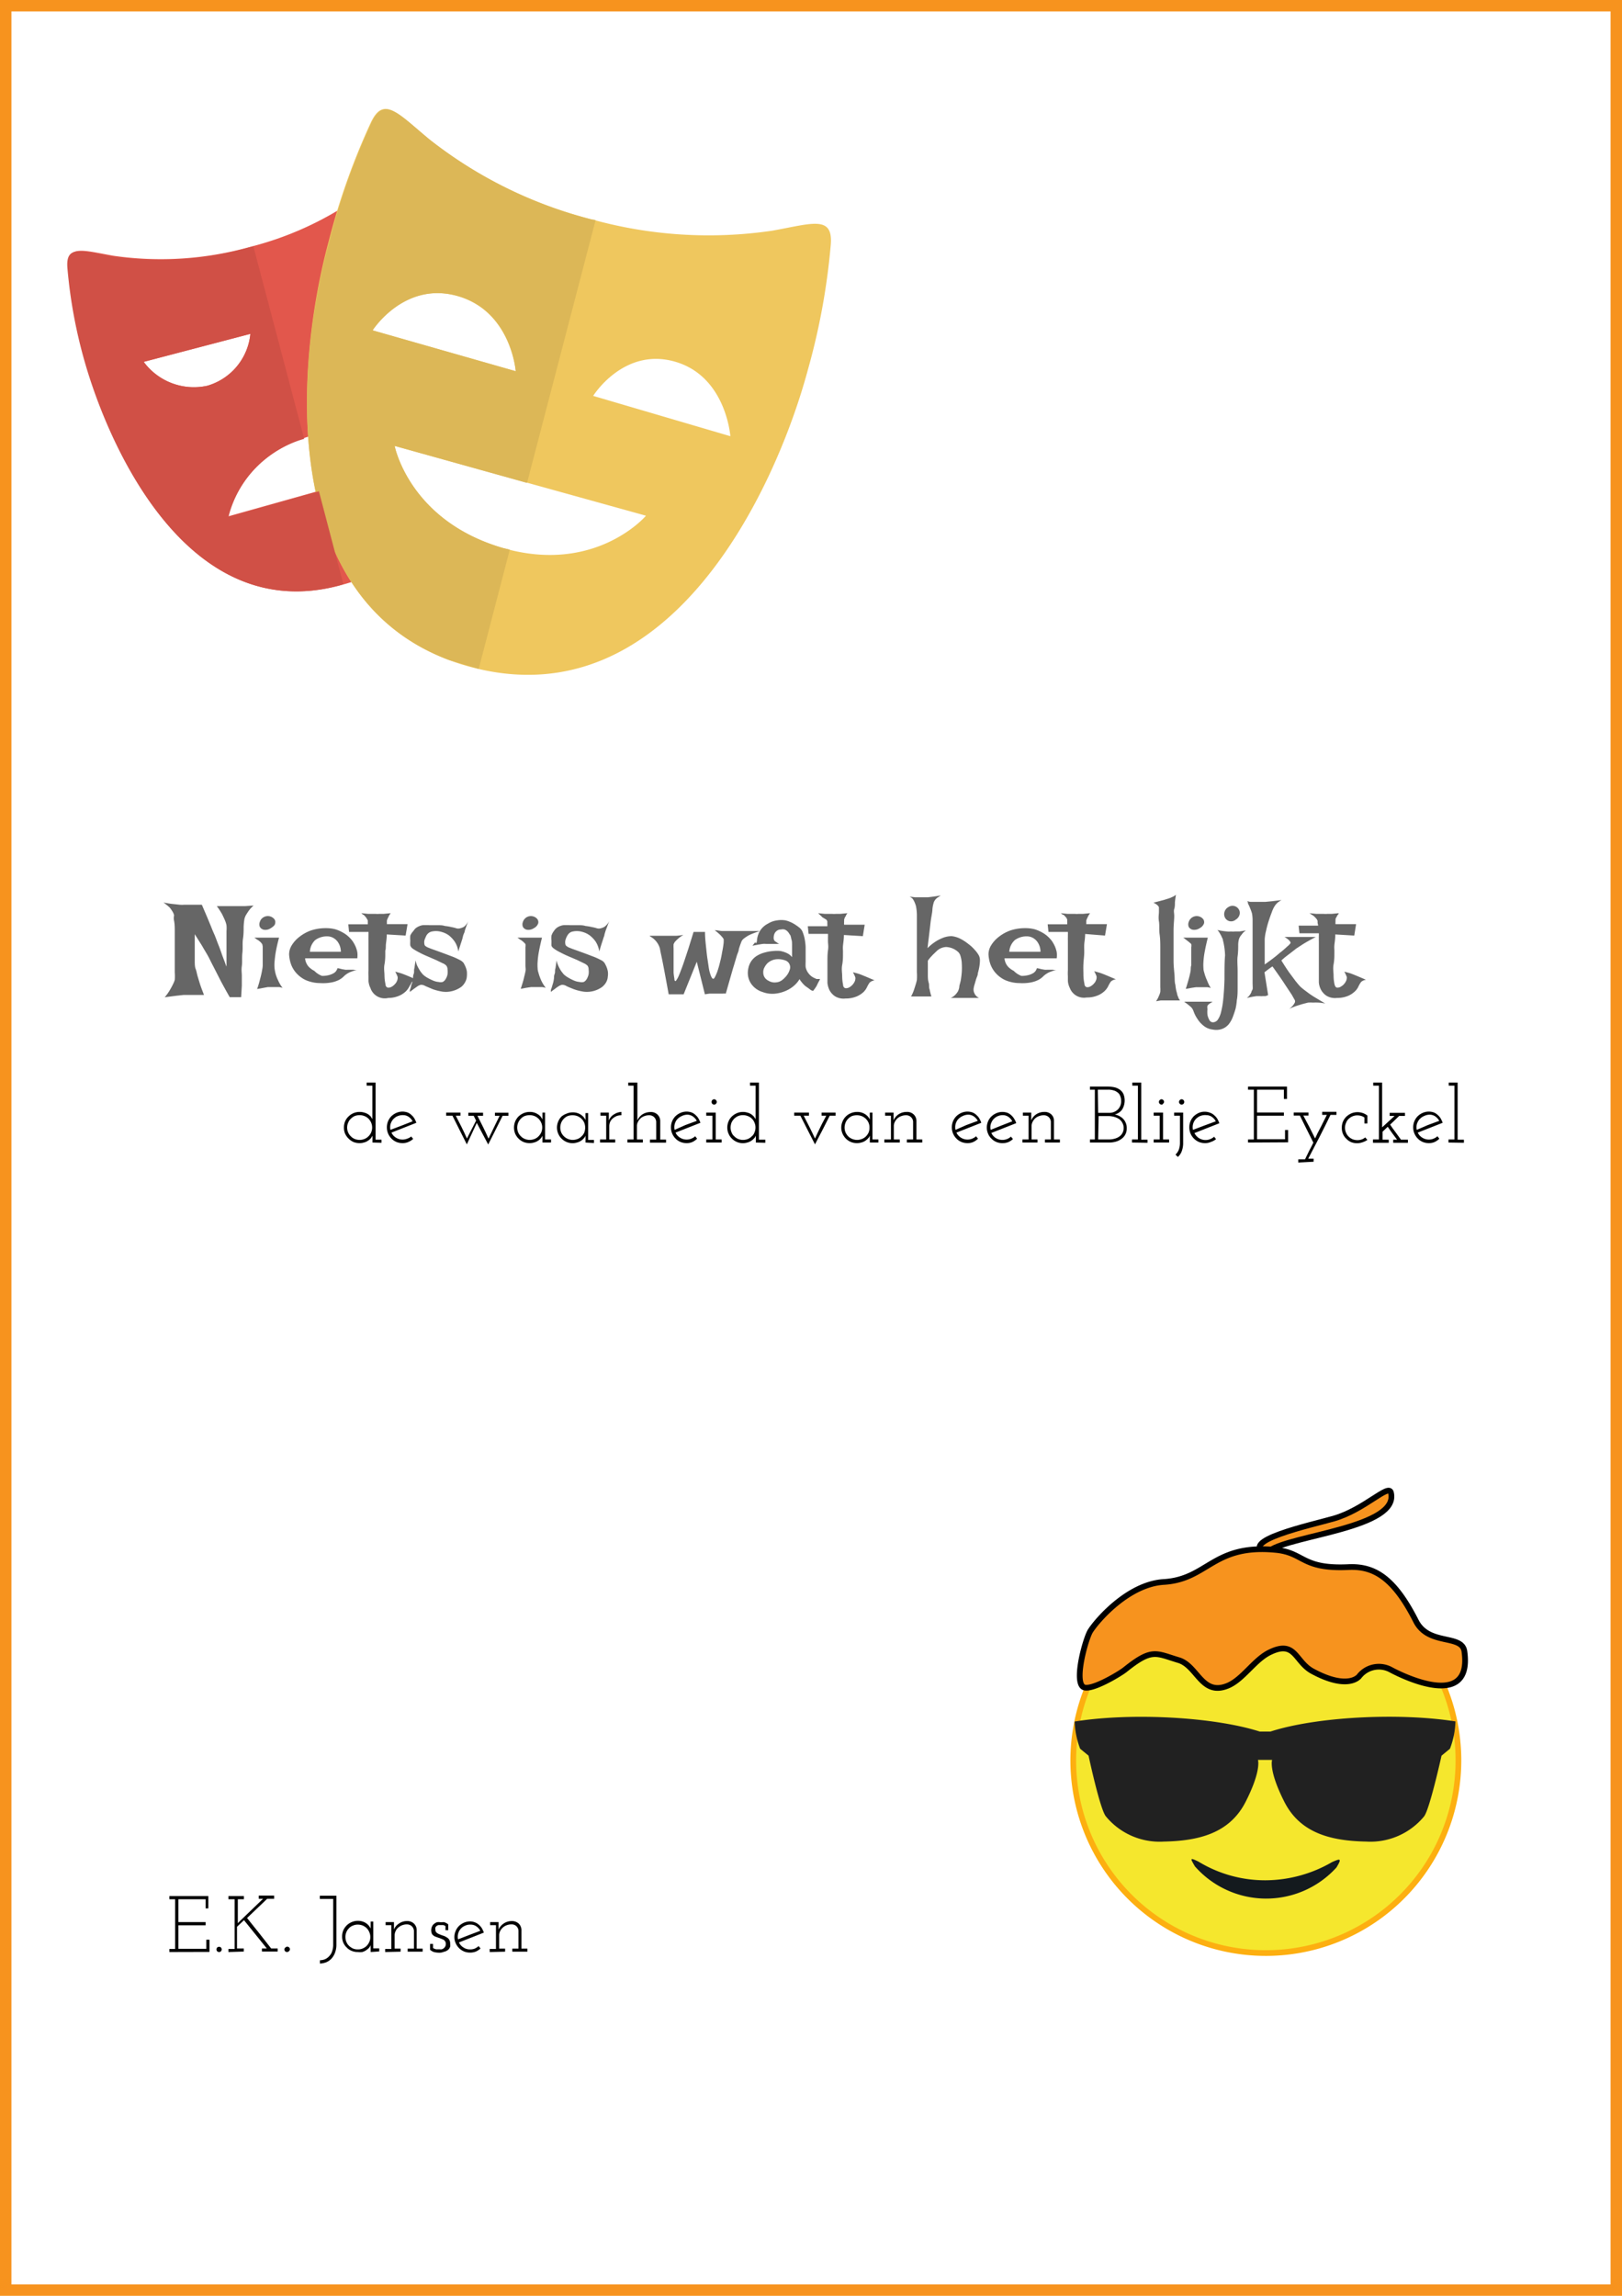 <svg id="Laag_1" data-name="Laag 1" xmlns="http://www.w3.org/2000/svg" viewBox="0 0 142 201"><defs><style>.cls-1{fill:#e2574c;}.cls-2{fill:#efc75e;}.cls-3{fill:#dcb757;}.cls-4{fill:#d05046;}.cls-13,.cls-5{fill:#f7931e;}.cls-14,.cls-5{stroke:#000;}.cls-14,.cls-18,.cls-5,.cls-6{stroke-miterlimit:10;}.cls-14,.cls-5,.cls-6{stroke-width:0.5px;}.cls-10,.cls-11,.cls-12,.cls-13,.cls-5,.cls-6,.cls-7,.cls-8,.cls-9{fill-rule:evenodd;}.cls-6{fill:#f5e72d;stroke:#fdaf10;}.cls-7{fill:#bdbcbc;}.cls-8{fill:#a4a3a2;}.cls-9{fill:#9f7d48;}.cls-10{fill:#ce7b19;}.cls-11{fill:#bcb213;}.cls-12{fill:#e5d917;}.cls-14,.cls-18{fill:none;}.cls-15{fill:#141a1e;}.cls-16{fill:#212121;}.cls-17{fill:#666;}.cls-18{stroke:#f7931e;}</style></defs><path class="cls-1" d="M32.26,45.64V41.26L20,44.7s.89-5.22,7.26-7.05a11,11,0,0,1,5-.26v-18h6.1a44.44,44.44,0,0,0-1.82-4.75c-.89-1.83-1.83-.63-3.87,1.14a28.59,28.59,0,0,1-10.75,5.33,29,29,0,0,1-12,.78c-2.66-.47-4.07-1-3.91,1a43,43,0,0,0,1.51,8.25C9.66,39,16.6,54.3,29.75,50.75a13.17,13.17,0,0,0,7.57-5.11ZM12.58,31.18l9.34-2.45a5.26,5.26,0,0,1-3.76,4.54A5.46,5.46,0,0,1,12.58,31.18Z" transform="translate(0 0.5)"/><path class="cls-2" d="M67.59,19.7a38.18,38.18,0,0,1-15.81-1,38.22,38.22,0,0,1-14.2-7c-2.77-2.29-4-3.86-5.12-1.46a60.09,60.09,0,0,0-3.7,10.44C25.94,31.13,23.85,53.26,41.23,57.9s26.67-15.55,29.49-26a59.08,59.08,0,0,0,2-10.85C73,18.29,71.14,19.07,67.59,19.7Zm-35,8.72s2.77-4.34,7.46-3S45.15,32,45.15,32ZM44,47.47c-8.19-2.4-9.45-8.93-9.45-8.93l22,6.11C56.53,44.7,52.09,49.82,44,47.47Zm7.93-13.31s2.66-4.28,7.15-3,4.86,6.53,4.86,6.53Z" transform="translate(0 0.5)"/><path class="cls-3" d="M44.63,47.62,44,47.47c-8.19-2.4-9.45-8.93-9.45-8.93l11.59,3.24,6-23a.7.7,0,0,0-.31-.05,38.22,38.22,0,0,1-14.2-7c-2.77-2.29-4-3.86-5.12-1.46a60.09,60.09,0,0,0-3.7,10.44C26.05,30.71,24,51.49,39.3,57.28l2.61.78,2.72-10.44Zm-12-19.2s2.77-4.34,7.46-3S45.15,32,45.15,32Z" transform="translate(0 0.5)"/><path class="cls-4" d="M27.92,42.51,20,44.75a9.53,9.53,0,0,1,6.63-6.83L22.18,21.06a3.45,3.45,0,0,1-.36.1,28.84,28.84,0,0,1-12,.79c-2.67-.47-4.08-1.05-3.92,1a43.16,43.16,0,0,0,1.52,8.24C9.66,39,16.6,54.3,29.75,50.75l.31-.1ZM12.58,31.18l9.34-2.45a5.26,5.26,0,0,1-3.76,4.54A5.46,5.46,0,0,1,12.58,31.18Z" transform="translate(0 0.5)"/><g id="Laag_2" data-name="Laag 2"><g id="Laag_1-2" data-name="Laag 1-2"><path class="cls-5" d="M111.16,135.25c1.9-1.35,11.39-2,10.61-5.08-.2-.8-2.32,1.51-5,2.28-1.9.55-8.65,2-5.81,3.09,0,0,0-.09.08-.13Z" transform="translate(0 0.5)"/><path class="cls-6" d="M127.68,153.62a16.86,16.86,0,1,1-16.86-16.85,16.85,16.85,0,0,1,16.86,16.85Z" transform="translate(0 0.5)"/><path class="cls-7" d="M103.68,144h-.19" transform="translate(0 0.5)"/><path class="cls-8" d="M103.87,144h-.19" transform="translate(0 0.5)"/><path class="cls-9" d="M104.05,144h-.18" transform="translate(0 0.5)"/><path class="cls-10" d="M104.24,144h-.19" transform="translate(0 0.5)"/><path class="cls-11" d="M104.43,144h-.19" transform="translate(0 0.5)"/><path class="cls-12" d="M104.61,144h-.18" transform="translate(0 0.5)"/><path class="cls-13" d="M111.64,135.19c2.57.23,2.26,1.7,6.4,1.51,2.26-.11,4,.93,5.92,4.72,1.1,2.18,4,1.14,4.24,2.64.81,5.65-6.47,1.61-6.47,1.61a2.19,2.19,0,0,0-2.74.59s-.93,1.26-4.08-.44c-1.56-.84-1.48-2.78-3.77-1.65-1.34.66-2.34,2.38-3.67,2.92-2.28.92-2.63-1.77-4.3-2.25-2-.6-2.31-1.06-4.69.85-.48.38-3.08,1.94-3.67,1.49-.78-.61.25-4.26.65-4.89.59-.93,3.32-4.11,6.44-4.29C105.76,137.76,106.19,134.68,111.64,135.19Z" transform="translate(0 0.5)"/><path class="cls-14" d="M111.64,135.19c2.57.23,2.26,1.7,6.4,1.51,2.26-.11,4,.93,5.92,4.72,1.1,2.18,4,1.14,4.24,2.64.81,5.65-6.47,1.61-6.47,1.61a2.19,2.19,0,0,0-2.74.59s-.93,1.26-4.08-.44c-1.56-.84-1.48-2.78-3.77-1.65-1.34.66-2.34,2.38-3.67,2.92-2.28.92-2.63-1.77-4.3-2.25-2-.6-2.31-1.06-4.69.85-.48.38-3.08,1.94-3.67,1.49-.78-.61.25-4.26.65-4.89.59-.93,3.32-4.11,6.44-4.29C105.76,137.76,106.19,134.68,111.64,135.19Z" transform="translate(0 0.5)"/><path class="cls-15" d="M117.52,161.86" transform="translate(0 0.5)"/><path class="cls-15" d="M116.61,162.53a11.68,11.68,0,0,1-5.81,1.59,11.22,11.22,0,0,1-5.87-1.63c-.81-.4-.72-.28-.32.41A8.31,8.31,0,0,0,117,163C117.52,162.15,117.31,162.22,116.61,162.53Z" transform="translate(0 0.5)"/><path class="cls-16" d="M111.22,151.1h-.93c-4-1.28-11.19-1.68-16.21-.88a7.47,7.47,0,0,0,.48,2.38l.74.61s1,4.71,1.52,5.32a6.1,6.1,0,0,0,5.08,2.2c3.06-.06,5.75-.73,7.15-3.48s1.08-3.67,1.08-3.67l.63,0,.61,0s-.33.91,1.07,3.67,4.1,3.42,7.16,3.48a6.09,6.09,0,0,0,5.07-2.2c.49-.61,1.53-5.32,1.53-5.32l.74-.61a7.27,7.27,0,0,0,.48-2.39C122.41,149.42,115.19,149.81,111.22,151.1Z" transform="translate(0 0.5)"/></g></g><path class="cls-17" d="M14.31,78.52c.36.06.64.11.87.13l.55.06a2.74,2.74,0,0,0,.39,0h1.55l.45,1.05.34.82c.11.28.21.52.31.74s.22.58.35.9.24.64.34.93l.27.71a1.67,1.67,0,0,0,.1.26s0-.09,0-.24,0-.34,0-.57,0-.49,0-.76,0-.55,0-.81,0-.5,0-.72a3.07,3.07,0,0,0,0-.5,2.06,2.06,0,0,0-.14-.45c-.06-.15-.15-.33-.25-.54a6.86,6.86,0,0,0-.46-.7h1.6l.38,0,.5,0,.74-.05a2.71,2.71,0,0,0-.41.44c-.1.14-.18.27-.25.38a1.42,1.42,0,0,0-.14.35,5.5,5.5,0,0,0-.07.69c0,.31,0,.67-.06,1.06s0,.79-.05,1.22,0,.8-.05,1.16,0,.55,0,.85,0,.55,0,.87l-.06,1-1,0c-.31-.54-.56-1-.77-1.39l-.51-1-.37-.72c-.09-.19-.2-.41-.34-.65s-.27-.45-.44-.75l-.63-1q0,.81,0,1.38c0,.38,0,.69,0,.94s0,.53.08.73.1.4.17.63.13.44.22.72.21.58.34.92l-1,0h-.35l-.45,0-.64.07-1,.13a4.18,4.18,0,0,0,.45-.63c.11-.19.2-.35.26-.48a2.4,2.4,0,0,0,.17-.41,4.37,4.37,0,0,0,0-.65c0-.31,0-.66,0-1.06s0-.81,0-1.25,0-.84,0-1.21,0-.7-.06-1,0-.42,0-.49a1.12,1.12,0,0,0-.14-.33,3.73,3.73,0,0,0-.24-.34A4.33,4.33,0,0,0,14.31,78.52Z" transform="translate(0 0.5)"/><path class="cls-17" d="M22.27,81.59l2.16,0c-.13.48-.22.89-.28,1.22s-.09.62-.11.85a3,3,0,0,0,0,.65,3.86,3.86,0,0,0,.11.53,3.62,3.62,0,0,0,.22.54,2.84,2.84,0,0,0,.37.61,1.46,1.46,0,0,0-.3-.07l-.31,0h-.33l-.36,0L23,86l-.49.09a9.35,9.35,0,0,0,.27-.91c.07-.26.12-.48.15-.65S23,84.17,23,84V82.93c0-.19,0-.36,0-.5a.86.86,0,0,0-.05-.28L22.83,82l-.2-.17C22.54,81.79,22.42,81.7,22.27,81.59Zm.83-1.8a.74.74,0,0,1,.89.15.42.42,0,0,1,.1.39c0,.14-.15.29-.38.43a.83.83,0,0,1-.6.14.51.51,0,0,1-.36-.25.55.55,0,0,1,0-.44A.69.69,0,0,1,23.1,79.79Z" transform="translate(0 0.5)"/><path class="cls-17" d="M28.19,84.94a2.37,2.37,0,0,0,.61-.07,1.73,1.73,0,0,0,.45-.19.69.69,0,0,0,.29-.41c.15,0,.29.06.4.08l.28.05a1.12,1.12,0,0,0,.22,0l.22,0,.29,0,.4.08a.71.71,0,0,0-.35,0l-.35.13a1.81,1.81,0,0,0-.59.41,1.78,1.78,0,0,1-.38.27,2.58,2.58,0,0,1-.65.22,4.06,4.06,0,0,1-1,.06,3.19,3.19,0,0,1-1.28-.27,2.57,2.57,0,0,1-.83-.63,2.38,2.38,0,0,1-.46-.8,3.17,3.17,0,0,1-.15-.81,1.5,1.5,0,0,1,.22-.78,2.75,2.75,0,0,1,.67-.75,3.61,3.61,0,0,1,1-.56,4.09,4.09,0,0,1,1.34-.21,3.21,3.21,0,0,1,.78.09,3,3,0,0,1,.65.27,2.62,2.62,0,0,1,.53.37,2.8,2.8,0,0,1,.37.41,3.1,3.1,0,0,1,.26.47,2.72,2.72,0,0,1,.15.48,2,2,0,0,1,0,.55l-1.44,0H27.54l-.83,0a1.26,1.26,0,0,0,.3.72,1.78,1.78,0,0,0,.51.38A1.83,1.83,0,0,0,28.19,84.94Zm-1.06-2.11.63,0,.42,0h.57l1.09,0a1.49,1.49,0,0,0-.22-.79,1.18,1.18,0,0,0-.38-.39,1.1,1.1,0,0,0-.51-.17,1.75,1.75,0,0,0-1.13.32A1.5,1.5,0,0,0,27.13,82.83Z" transform="translate(0 0.5)"/><path class="cls-17" d="M31.63,79.45l.6.06.39,0h.28a1.29,1.29,0,0,0,.28,0l.4,0,.62-.06c-.05.08-.1.14-.13.2s-.06.11-.08.16l-.07.14-.05.14s0,.09,0,.14l0,.18h1.81l-.17,1-1.65-.1c0,.4-.07.71-.08.93s0,.38-.05.48l0,.21c0,.3,0,.62-.07,1s0,.67,0,1a3.65,3.65,0,0,0,.09.74c0,.2.13.3.24.3a.56.56,0,0,0,.33-.1.92.92,0,0,0,.26-.22.69.69,0,0,0,.17-.26.57.57,0,0,0,.06-.21.55.55,0,0,0,0-.16,2.8,2.8,0,0,0-.21-.45c.22.06.42.11.59.17l.24.09.27.11.33.14.47.2a.75.75,0,0,0-.38.15.38.38,0,0,0-.11.11c0,.08-.11.2-.18.34a1.55,1.55,0,0,1-.32.43,1.94,1.94,0,0,1-.57.37,2.41,2.41,0,0,1-.95.19A1.32,1.32,0,0,1,32.43,86a1.65,1.65,0,0,1-.17-.62c0-.2,0-.34,0-.41a4.27,4.27,0,0,1,0-.53c0-.28,0-.59,0-.93s0-.67,0-1,0-.55,0-.7a2.18,2.18,0,0,1,0-.25v-.23a1.93,1.93,0,0,0,0-.24h-1.7l-.07-.67,1.71,0c0-.08,0-.16,0-.24s0-.13-.05-.18a.87.87,0,0,0-.08-.14l-.1-.13-.15-.15C31.79,79.6,31.72,79.52,31.63,79.45Z" transform="translate(0 0.5)"/><path class="cls-17" d="M41,80.14c-.07.17-.13.33-.18.47l-.13.37c0,.13-.08.24-.11.33s-.07.23-.1.38l-.15.46-.21.65a2,2,0,0,0-.34-.9,2.5,2.5,0,0,0-.5-.52,2,2,0,0,0-.66-.3,1.65,1.65,0,0,0-.91,0,.74.74,0,0,0-.38.33,1.29,1.29,0,0,0-.09.2,1.25,1.25,0,0,0-.09.25.77.77,0,0,0,0,.26.27.27,0,0,0,.1.21,1.14,1.14,0,0,0,.31.16c.16.07.36.14.59.22l.74.27.74.28a6,6,0,0,1,.61.28,1,1,0,0,1,.34.26,2.86,2.86,0,0,1,.16.31,1.87,1.87,0,0,1,.13.42,2.43,2.43,0,0,1,0,.47,1.16,1.16,0,0,1-.14.47,1.32,1.32,0,0,1-.36.44,2.27,2.27,0,0,1-.68.33,2.22,2.22,0,0,1-.95.08,5.16,5.16,0,0,1-.84-.21l-.66-.28a.7.7,0,0,0-.4-.11,1,1,0,0,0-.29.13l-.31.22-.25.19c-.07.06-.11.08-.11.07s0-.06,0-.14l.1-.29c0-.11.07-.24.1-.37a3.14,3.14,0,0,0,.08-.4c0-.1,0-.22.06-.37s0-.3.06-.49l.1-.69a2.27,2.27,0,0,0,.17.52c.08.15.15.28.22.39s.17.23.25.32a1.89,1.89,0,0,0,.41.3,4.44,4.44,0,0,0,.49.24,1.42,1.42,0,0,0,.47.12.73.73,0,0,0,.37,0,.65.65,0,0,0,.26-.26,1.21,1.21,0,0,0,.16-.41,1.6,1.6,0,0,0,0-.43.54.54,0,0,0-.11-.33.86.86,0,0,0-.32-.21l-.6-.29-.72-.31c-.26-.11-.5-.22-.72-.34a5.06,5.06,0,0,1-.55-.32.59.59,0,0,1-.24-.29,2.67,2.67,0,0,1,0-.42,2.26,2.26,0,0,1,0-.45A1.39,1.39,0,0,1,36.2,81a.9.9,0,0,1,.37-.35,1.34,1.34,0,0,1,.43-.15,5.19,5.19,0,0,1,.6,0l.68,0c.23,0,.46,0,.67.07a4.52,4.52,0,0,1,.59.1,2.87,2.87,0,0,1,.4.1.59.59,0,0,0,.35,0,1.07,1.07,0,0,0,.36-.15A1.45,1.45,0,0,0,41,80.14Z" transform="translate(0 0.5)"/><path class="cls-17" d="M45.3,81.59l2.15,0c-.12.48-.21.89-.27,1.22a6.84,6.84,0,0,0-.11.85,3.86,3.86,0,0,0,0,.65c0,.17.07.34.12.53a4.89,4.89,0,0,0,.21.54,3.39,3.39,0,0,0,.38.61,1.55,1.55,0,0,0-.31-.07l-.3,0h-.33l-.36,0-.4.06-.49.09c.11-.35.21-.65.27-.91s.12-.48.15-.65S46,84.17,46,84V82.93c0-.19,0-.36,0-.5a.7.7,0,0,0,0-.28L45.86,82l-.2-.17C45.57,81.79,45.45,81.7,45.3,81.59Zm.83-1.8a.74.74,0,0,1,.89.15.45.45,0,0,1,.1.39.74.74,0,0,1-.38.43.85.85,0,0,1-.6.14.51.51,0,0,1-.36-.25.59.59,0,0,1,0-.44A.75.75,0,0,1,46.13,79.79Z" transform="translate(0 0.5)"/><path class="cls-17" d="M53.34,80.14c-.07.17-.13.33-.18.47s-.1.26-.14.37l-.1.33c0,.11-.07.23-.11.38l-.15.46c-.06.18-.12.4-.2.65a2.07,2.07,0,0,0-.34-.9,2.52,2.52,0,0,0-.51-.52,2,2,0,0,0-.65-.3,1.69,1.69,0,0,0-.92,0,.72.72,0,0,0-.37.33,1.23,1.23,0,0,0-.1.2,1.21,1.21,0,0,0-.08.25.78.78,0,0,0,0,.26.27.27,0,0,0,.11.21,1,1,0,0,0,.3.16c.16.07.36.14.59.22l.74.27.74.28a5.12,5.12,0,0,1,.61.28.84.84,0,0,1,.34.26,2.86,2.86,0,0,1,.16.31,1.87,1.87,0,0,1,.13.42,1.47,1.47,0,0,1,0,.47,1.14,1.14,0,0,1-.13.47,1.36,1.36,0,0,1-.37.44,2.2,2.2,0,0,1-.67.33,2.23,2.23,0,0,1-.95.08,4.69,4.69,0,0,1-.84-.21c-.25-.1-.48-.19-.66-.28a.72.72,0,0,0-.4-.11.9.9,0,0,0-.29.13,2.44,2.44,0,0,0-.31.22l-.26.19c-.07.06-.1.08-.1.07a.51.51,0,0,1,0-.14c0-.08.06-.18.09-.29s.07-.24.11-.37a3.06,3.06,0,0,0,.07-.4c0-.1,0-.22.06-.37s0-.3.07-.49l.1-.69a1.87,1.87,0,0,0,.17.52,3.44,3.44,0,0,0,.21.39c.09.12.17.23.25.32a2.25,2.25,0,0,0,.42.3q.24.14.48.24a1.48,1.48,0,0,0,.47.12.77.77,0,0,0,.38,0,.65.65,0,0,0,.26-.26,1.46,1.46,0,0,0,.16-.41,1.59,1.59,0,0,0,0-.43.54.54,0,0,0-.1-.33,1.08,1.08,0,0,0-.32-.21l-.6-.29-.73-.31c-.25-.11-.49-.22-.71-.34a3.66,3.66,0,0,1-.55-.32c-.15-.11-.23-.2-.24-.29s0-.26,0-.42a1.71,1.71,0,0,1,0-.45A1.37,1.37,0,0,1,48.5,81a1,1,0,0,1,.37-.35,1.41,1.41,0,0,1,.44-.15,5.2,5.2,0,0,1,.59,0l.68,0c.24,0,.46,0,.68.07a4.35,4.35,0,0,1,.58.1,3.08,3.08,0,0,1,.41.1.59.59,0,0,0,.35,0,1,1,0,0,0,.35-.15A1.46,1.46,0,0,0,53.34,80.14Z" transform="translate(0 0.5)"/><path class="cls-17" d="M56.89,81.43l.63,0,.46,0h.75l.46,0a6.18,6.18,0,0,0,.64-.08,2.64,2.64,0,0,0-.45.32,3.49,3.49,0,0,0-.27.26,1,1,0,0,0-.14.24,3.08,3.08,0,0,0,0,.37c0,.18,0,.39,0,.63s0,.49,0,.76,0,.5,0,.72a5,5,0,0,0,.07.53q0,.23.12.21a2.18,2.18,0,0,0,.3-.55c.06-.13.12-.3.2-.51s.17-.46.27-.76l.35-1.06.44-1.42h1c0,.53.06,1,.1,1.39s.08.75.12,1,.08.54.11.74.07.36.11.49c.09.29.17.45.26.48s.15-.11.23-.27a4.15,4.15,0,0,0,.23-.61c.08-.25.14-.51.21-.79s.11-.56.16-.81.08-.47.1-.65a1.84,1.84,0,0,0,0-.35,1.46,1.46,0,0,0-.15-.2A2.81,2.81,0,0,0,63,81.3a5,5,0,0,0-.43-.36c.22,0,.43.06.63.07l.54,0h1.79l1,0a8.88,8.88,0,0,0-.84.31,2.64,2.64,0,0,0-.47.28.91.91,0,0,0-.28.27,6.49,6.49,0,0,0-.26.74c0,.15-.11.35-.18.58l-.24.81c-.1.31-.2.68-.32,1.09l-.4,1.4a1.09,1.09,0,0,0-.26,0h-.52l-.31,0-.33,0-.41.06L61,83.7l-1.15,2.85-1.31,0c-.16-.88-.29-1.58-.39-2.11s-.18-.93-.24-1.21-.12-.56-.14-.7a1.83,1.83,0,0,0-.18-.41,1.76,1.76,0,0,0-.7-.65Z" transform="translate(0 0.5)"/><path class="cls-17" d="M66.19,82.08a.44.44,0,0,0,.08-.26,2,2,0,0,1,.09-.44,1.85,1.85,0,0,1,.27-.52,1.79,1.79,0,0,1,.61-.5,2,2,0,0,1,.79-.28,2.27,2.27,0,0,1,.74,0,2.75,2.75,0,0,1,.66.26,4.07,4.07,0,0,1,.57.39.93.93,0,0,1,.28.4,3.26,3.26,0,0,1,.17.6,4.7,4.7,0,0,1,.08.68c0,.24,0,.47,0,.69s0,.43,0,.61a3.93,3.93,0,0,0,0,.45,1.35,1.35,0,0,0,.17.44,1.58,1.58,0,0,0,.26.31,1.26,1.26,0,0,0,.28.19l.24.11.13,0c.08,0,.14,0,.17,0s-.09.21-.13.28l-.1.2a.79.79,0,0,1-.08.16.5.5,0,0,1-.08.12.51.51,0,0,1-.09.13l-.12.16L71,86.19,70.75,86l-.23-.16a1.8,1.8,0,0,1-.2-.19c-.06-.06-.11-.13-.17-.2a1.14,1.14,0,0,1-.15-.23,2.34,2.34,0,0,1-.33.43,2.69,2.69,0,0,1-.69.51,3.14,3.14,0,0,1-1,.32,2.41,2.41,0,0,1-1.22-.13,1.88,1.88,0,0,1-.55-.27,1.84,1.84,0,0,1-.44-.44,1.66,1.66,0,0,1-.26-.59,1.73,1.73,0,0,1,0-.75,1.66,1.66,0,0,1,.29-.69,1.64,1.64,0,0,1,.5-.45,2.41,2.41,0,0,1,.66-.27,3.68,3.68,0,0,1,.75-.13,3.12,3.12,0,0,1,.61,0,2.57,2.57,0,0,1,.54.17,1.24,1.24,0,0,1,.48.37c0-.41,0-.74,0-1s0-.43-.06-.57a2,2,0,0,0-.08-.33l-.12-.18a1,1,0,0,0-.16-.2.74.74,0,0,0-.23-.14.72.72,0,0,0-.33,0A.53.53,0,0,0,68,81a.6.6,0,0,0-.18.21.77.77,0,0,0-.08.27.9.9,0,0,0,0,.24.51.51,0,0,0,.07.15A.83.83,0,0,0,68,82a.64.64,0,0,0,.22.14l-.48,0-.37,0-.3,0a1.77,1.77,0,0,0-.3,0l-.38.06-.52.1.13-.16.11-.14ZM68,83.48a1.29,1.29,0,0,0-.42.1,1.36,1.36,0,0,0-.38.24,1.41,1.41,0,0,0-.27.37.84.84,0,0,0-.11.45.8.8,0,0,0,.12.43.85.85,0,0,0,.33.29,1.1,1.1,0,0,0,.44.15,1.31,1.31,0,0,0,.48-.05,1.2,1.2,0,0,0,.42-.27,2.07,2.07,0,0,0,.34-.39,1.72,1.72,0,0,0,.2-.44.6.6,0,0,0,0-.35.62.62,0,0,0-.42-.43A1.77,1.77,0,0,0,68,83.48Z" transform="translate(0 0.5)"/><path class="cls-17" d="M71.62,79.45l.59.06.39,0h.28a1.38,1.38,0,0,0,.29,0l.39,0,.63-.06a1.32,1.32,0,0,0-.13.2c0,.06-.06.11-.09.16L73.9,80l0,.14a.57.57,0,0,0,0,.14.57.57,0,0,0,0,.18h1.8l-.16,1-1.66-.1c0,.4-.06.71-.08.93s0,.38,0,.48l0,.21c0,.3,0,.62-.07,1s0,.67,0,1a3.72,3.72,0,0,0,.08.74c0,.2.13.3.25.3a.6.6,0,0,0,.33-.1,1.09,1.09,0,0,0,.26-.22,1.06,1.06,0,0,0,.17-.26.57.57,0,0,0,.06-.21.37.37,0,0,0,0-.16,2.8,2.8,0,0,0-.21-.45c.23.06.43.11.6.17l.23.09.27.11.33.14.47.2a.79.79,0,0,0-.38.15.35.35,0,0,0-.1.11,2.44,2.44,0,0,0-.19.34,1.5,1.5,0,0,1-.31.43,2.08,2.08,0,0,1-.57.37,2.47,2.47,0,0,1-1,.19,1.43,1.43,0,0,1-.94-.21,1.48,1.48,0,0,1-.47-.54,1.86,1.86,0,0,1-.17-.62c0-.2,0-.34,0-.41v-.53c0-.28,0-.59,0-.93s0-.67.05-1,0-.55,0-.7a2.18,2.18,0,0,1,0-.25,1.93,1.93,0,0,1,0-.23v-.24h-1.7l-.07-.67,1.71,0a2,2,0,0,0,0-.24c0-.07,0-.13,0-.18a.91.91,0,0,0-.07-.14L72,79.81l-.15-.15Z" transform="translate(0 0.5)"/><path class="cls-17" d="M79.63,78l.5.06.37,0h.31l.41,0L81.7,78l.66-.1-.29.19a.82.82,0,0,0-.19.18,1.06,1.06,0,0,0-.12.2,2.92,2.92,0,0,0-.13.63c0,.27-.11.68-.17,1.22s-.15,1.27-.26,2.19a4.25,4.25,0,0,1,.81-.64,3.81,3.81,0,0,1,.67-.31,2.16,2.16,0,0,1,.63-.1,2.2,2.2,0,0,1,.75.22,4.1,4.1,0,0,1,.71.46,3.46,3.46,0,0,1,.59.55,2.2,2.2,0,0,1,.36.51,1,1,0,0,1,.07.39,3.49,3.49,0,0,1-.05.53,4.59,4.59,0,0,1-.13.57c0,.2-.11.38-.16.55l-.13.45a2.2,2.2,0,0,0-.07.28.78.78,0,0,0,0,.34,1,1,0,0,0,.14.3.85.85,0,0,0,.32.26l-.35,0-.34,0H83.78l-.56,0a.85.85,0,0,0,.28-.16,1.23,1.23,0,0,0,.2-.19,1.53,1.53,0,0,0,.16-.22,1.33,1.33,0,0,0,.12-.36c0-.18.09-.38.13-.61s.07-.47.09-.73a6.31,6.31,0,0,0,0-.75,2.52,2.52,0,0,0-.11-.64.75.75,0,0,0-.26-.41,1.66,1.66,0,0,0-1-.39,1.27,1.27,0,0,0-.82.35l-.27.26c-.08.07-.16.17-.26.27a3.49,3.49,0,0,0-.25.32c0,.12,0,.25,0,.39s0,.28,0,.41,0,.3,0,.45,0,.44.07.66,0,.4.09.62a4.38,4.38,0,0,0,.15.6l-.31,0H80.7l-.32,0-.3,0-.32,0a3.49,3.49,0,0,0,.24-.53c.06-.18.11-.33.15-.47a3.74,3.74,0,0,0,.12-.45,5.6,5.6,0,0,0,0-.68q0-.49,0-1.14c0-.44,0-.9,0-1.38s0-1,0-1.38,0-.82,0-1.15a4.7,4.7,0,0,0-.07-.68,1.9,1.9,0,0,0-.13-.38,1.29,1.29,0,0,0-.18-.32A.94.94,0,0,0,79.63,78Z" transform="translate(0 0.5)"/><path class="cls-17" d="M89.42,84.94a2.37,2.37,0,0,0,.61-.07,1.49,1.49,0,0,0,.45-.19.69.69,0,0,0,.29-.41c.15,0,.29.06.4.08l.28.05a1.12,1.12,0,0,0,.22,0l.22,0,.29,0,.4.08a.71.71,0,0,0-.35,0l-.35.13a2.43,2.43,0,0,0-.35.2,2,2,0,0,0-.24.21,1.78,1.78,0,0,1-.38.27,2.58,2.58,0,0,1-.65.22,4.06,4.06,0,0,1-1,.06,3.19,3.19,0,0,1-1.28-.27,2.57,2.57,0,0,1-.83-.63,2.38,2.38,0,0,1-.46-.8,3.17,3.17,0,0,1-.15-.81,1.5,1.5,0,0,1,.22-.78,2.75,2.75,0,0,1,.67-.75,3.61,3.61,0,0,1,1-.56,4.09,4.09,0,0,1,1.34-.21,3.21,3.21,0,0,1,.78.09,3,3,0,0,1,.65.27,2.62,2.62,0,0,1,.53.37,2.8,2.8,0,0,1,.37.41,3.1,3.1,0,0,1,.26.47,2.72,2.72,0,0,1,.15.48,2,2,0,0,1,0,.55l-1.44,0H88.77l-.83,0a1.26,1.26,0,0,0,.3.72,1.78,1.78,0,0,0,.51.38A1.83,1.83,0,0,0,89.42,84.94Zm-1.06-2.11.63,0,.42,0H90l1.09,0a1.49,1.49,0,0,0-.22-.79,1.18,1.18,0,0,0-.38-.39,1.1,1.1,0,0,0-.51-.17,1.75,1.75,0,0,0-1.13.32A1.5,1.5,0,0,0,88.36,82.83Z" transform="translate(0 0.5)"/><path class="cls-17" d="M92.86,79.45l.6.06.39,0h.28a1.29,1.29,0,0,0,.28,0l.4,0,.62-.06c-.05.08-.1.14-.13.2s-.06.11-.08.16l-.07.14-.05.14s0,.09,0,.14l0,.18h1.81l-.17,1L95,81.27c0,.4-.07.71-.08.93s0,.38,0,.48l0,.21c0,.3-.05.62-.07,1s0,.67,0,1a3.65,3.65,0,0,0,.09.74c0,.2.13.3.24.3a.56.56,0,0,0,.33-.1.92.92,0,0,0,.26-.22.69.69,0,0,0,.17-.26.57.57,0,0,0,.06-.21.55.55,0,0,0,0-.16,2.8,2.8,0,0,0-.21-.45c.22.06.42.11.59.17l.24.09.27.11.33.14.47.2a.75.75,0,0,0-.38.15.26.26,0,0,0-.1.11,2.44,2.44,0,0,0-.19.34,1.55,1.55,0,0,1-.32.43,1.94,1.94,0,0,1-.57.37,2.41,2.41,0,0,1-1,.19A1.32,1.32,0,0,1,93.66,86a1.65,1.65,0,0,1-.17-.62c0-.2,0-.34,0-.41a4.27,4.27,0,0,1,0-.53c0-.28,0-.59,0-.93s0-.67,0-1,0-.55,0-.7a2.18,2.18,0,0,1,0-.25v-.23a1.93,1.93,0,0,0,0-.24h-1.7l-.07-.67,1.71,0a2,2,0,0,0,0-.24c0-.07,0-.13,0-.18l-.07-.14-.11-.13-.15-.15C93,79.6,93,79.52,92.86,79.45Z" transform="translate(0 0.5)"/><path class="cls-17" d="M101.21,87.16a3,3,0,0,0,.19-.33l.11-.26a1.19,1.19,0,0,0,.07-.23,2.78,2.78,0,0,0,0-.41c0-.23,0-.51,0-.86s0-.73,0-1.16,0-.87,0-1.31,0-.88-.06-1.3,0-.8-.06-1.14,0-.62,0-.84,0-.35,0-.38a.41.41,0,0,0-.08-.14,1.25,1.25,0,0,0-.4-.27l.92-.24.32-.1.26-.09.24-.11a1.82,1.82,0,0,0,.23-.15q-.06.34-.09.66c0,.21,0,.4-.06.58s0,.4,0,.59c0,.38-.06.8-.06,1.25s0,.9,0,1.36,0,.91,0,1.35.05.83.08,1.19,0,.66.08.9a4.51,4.51,0,0,0,.07.48l.09.34c0,.09.07.19.1.3a.87.87,0,0,0,.15.25h-1.43l-.27,0Z" transform="translate(0 0.5)"/><path class="cls-17" d="M103.59,81.59l2.15,0c-.12.48-.21.89-.27,1.22a6.84,6.84,0,0,0-.11.85,3.86,3.86,0,0,0,0,.65c0,.17.07.34.12.53a4.89,4.89,0,0,0,.21.54A3.39,3.39,0,0,0,106,86a1.55,1.55,0,0,0-.31-.07l-.3,0h-.33l-.36,0-.4.06-.49.09c.11-.35.2-.65.27-.91s.12-.48.15-.65,0-.36.06-.49V82.93c0-.19,0-.36,0-.5a.7.7,0,0,0,0-.28l-.12-.11-.21-.17Zm.83-1.8a.74.74,0,0,1,.89.15.45.45,0,0,1,.1.39.74.74,0,0,1-.38.43.85.85,0,0,1-.6.14.51.51,0,0,1-.36-.25.59.59,0,0,1,0-.44A.75.75,0,0,1,104.42,79.79Z" transform="translate(0 0.5)"/><path class="cls-17" d="M107.06,81.8c0-.09-.07-.19-.11-.29a2.6,2.6,0,0,0-.15-.28,1.48,1.48,0,0,0-.22-.31,5.28,5.28,0,0,0,.84.13,1.31,1.31,0,0,0,.34,0,1.4,1.4,0,0,0,.35,0l.41,0,.55-.09a2.76,2.76,0,0,0-.25.21l-.18.23a1.1,1.1,0,0,0-.15.25,1.88,1.88,0,0,0-.09.56c0,.28,0,.63-.05,1s0,.84,0,1.32,0,.92,0,1.36,0,.82-.07,1.17a4.74,4.74,0,0,1-.11.75q-.11.38-.24.72a2.39,2.39,0,0,1-.35.63,1.36,1.36,0,0,1-.56.41,1.5,1.5,0,0,1-.84.07,1.54,1.54,0,0,1-.84-.36,2.37,2.37,0,0,1-.52-.59,2.87,2.87,0,0,1-.31-.6,1.15,1.15,0,0,0-.2-.38l-.17-.15-.21-.17-.26-.19.49,0h1.36l.64,0-.21.13-.15.11-.09.11a.73.73,0,0,0,0,.3,2.16,2.16,0,0,0,0,.5,1.47,1.47,0,0,0,.17.46.34.34,0,0,0,.34.19.53.53,0,0,0,.39-.22,2,2,0,0,0,.28-.64,7.44,7.44,0,0,0,.2-1.15c.05-.48.09-1.07.11-1.76,0-.86,0-1.55.05-2.08A6.15,6.15,0,0,0,107.06,81.8Zm.49-2.89a.64.64,0,0,1,.88.17.59.59,0,0,1,.1.45.71.71,0,0,1-.34.48.63.63,0,0,1-.55.14.61.61,0,0,1-.38-.28.67.67,0,0,1-.07-.49A.7.7,0,0,1,107.55,78.91Z" transform="translate(0 0.5)"/><path class="cls-17" d="M109.19,78.38a.88.88,0,0,0,.31.08l.35,0,.41,0c.14,0,.31,0,.51,0l.61-.06.81-.1a2.27,2.27,0,0,0-.28.18,1.23,1.23,0,0,0-.2.19,1.37,1.37,0,0,0-.15.21,2.71,2.71,0,0,0-.22.49c-.09.23-.18.48-.27.76a8.37,8.37,0,0,0-.23.86,4,4,0,0,0-.12.74c0,.17,0,.36,0,.58s0,.42,0,.69,0,.59,0,.94c.57-.4,1-.73,1.3-1a7.39,7.39,0,0,0,.67-.57,1.54,1.54,0,0,0,.3-.31.47.47,0,0,0-.06-.15,1.35,1.35,0,0,0-.17-.17,2,2,0,0,0-.31-.21l.53,0,.39,0H114l1.19,0c-.52.28-.94.51-1.24.71l-.46.3-.41.32-.43.33a5.56,5.56,0,0,0-.47.4c.27.44.51.81.72,1.1l.52.7c.17.21.31.38.43.5a5.11,5.11,0,0,0,.5.4,7.27,7.27,0,0,0,.67.47l1,.6a4,4,0,0,0-.58-.08,3.81,3.81,0,0,0-.48,0,3,3,0,0,0-.45,0l-.47.12-.52.16c-.2.07-.41.15-.65.26a1.77,1.77,0,0,0,.34-.31,2.06,2.06,0,0,0,.15-.24.31.31,0,0,0,0-.2l-.27-.48-.59-.89c-.25-.39-.62-.92-1.1-1.59l-.11.07-.22.16-.37.28.32,2a1.57,1.57,0,0,1-.23.09l-.23,0a1.19,1.19,0,0,1-.26,0l-.3,0-.37.06-.48.1a1,1,0,0,0,.25-.24,2.36,2.36,0,0,0,.15-.25c0-.09.08-.18.11-.27s0-.28,0-.61,0-.72,0-1.18,0-.94,0-1.47,0-1,0-1.48,0-.87,0-1.22a3.61,3.61,0,0,0-.05-.67,3.84,3.84,0,0,0-.14-.4c-.05-.13-.11-.27-.19-.43S109.31,78.57,109.19,78.38Z" transform="translate(0 0.5)"/><path class="cls-17" d="M114.64,79.45l.59.06.39,0h.28a1.38,1.38,0,0,0,.29,0l.39,0,.62-.06c0,.08-.09.14-.12.2s-.06.11-.09.16l-.07.14,0,.14a.57.57,0,0,0,0,.14.57.57,0,0,0,0,.18h1.8l-.16,1-1.66-.1c0,.4-.06.71-.08.93s0,.38,0,.48l0,.21c0,.3,0,.62-.07,1s0,.67,0,1a3.72,3.72,0,0,0,.08.74c.05.2.13.3.25.3a.55.55,0,0,0,.32-.1,1,1,0,0,0,.27-.22,1.06,1.06,0,0,0,.17-.26.57.57,0,0,0,.06-.21.37.37,0,0,0,0-.16,2.8,2.8,0,0,0-.21-.45c.23.06.43.11.6.17l.23.09.27.11.33.14.47.2a.79.79,0,0,0-.38.15.35.35,0,0,0-.1.11,2.44,2.44,0,0,0-.19.34,1.37,1.37,0,0,1-.32.43,2,2,0,0,1-.56.37,2.47,2.47,0,0,1-1,.19,1.43,1.43,0,0,1-.94-.21,1.48,1.48,0,0,1-.47-.54,1.65,1.65,0,0,1-.17-.62c0-.2,0-.34,0-.41v-.53c0-.28,0-.59,0-.93s0-.67,0-1,0-.55,0-.7a2.18,2.18,0,0,1,0-.25,1.93,1.93,0,0,1,0-.23v-.24h-1.7l-.07-.67,1.71,0a2,2,0,0,0-.05-.24c0-.07,0-.13,0-.18a.91.91,0,0,0-.07-.14l-.11-.13-.15-.15Z" transform="translate(0 0.5)"/><path d="M32.61,99.53v-.61a1,1,0,0,1-.15.24,1,1,0,0,1-.25.21.91.91,0,0,1-.33.15,1.23,1.23,0,0,1-.39.06,1.42,1.42,0,0,1-.55-.1,1.5,1.5,0,0,1-.73-.73,1.35,1.35,0,0,1-.1-.53,1.4,1.4,0,0,1,.1-.54,1.28,1.28,0,0,1,.3-.43,1.37,1.37,0,0,1,1-.4,1.26,1.26,0,0,1,.38.06,1.22,1.22,0,0,1,.33.14,1.29,1.29,0,0,1,.24.21,1.18,1.18,0,0,1,.14.23V94.55h-.5v-.27h.78v5h.52v.27Zm-1.56-2.32a1.16,1.16,0,0,0-.34.24.89.89,0,0,0-.23.34,1.07,1.07,0,0,0,0,.86,1,1,0,0,0,.24.34,1,1,0,0,0,.34.23,1.18,1.18,0,0,0,.43.08,1.11,1.11,0,0,0,.41-.08,1,1,0,0,0,.35-.23,1,1,0,0,0,.24-.34,1.07,1.07,0,0,0,.09-.43,1.08,1.08,0,0,0-.09-.44,1.16,1.16,0,0,0-.25-.36,1.08,1.08,0,0,0-.34-.21,1.15,1.15,0,0,0-.41-.08A1.23,1.23,0,0,0,31.05,97.21Z" transform="translate(0 0.5)"/><path d="M35.75,99.48a1.21,1.21,0,0,1-.5.1,1.37,1.37,0,0,1-.54-.1,1.32,1.32,0,0,1-.44-.3,1.42,1.42,0,0,1-.29-.43,1.36,1.36,0,0,1-.11-.53,1.37,1.37,0,0,1,.4-1,1.46,1.46,0,0,1,.44-.29,1.37,1.37,0,0,1,.54-.11,1.41,1.41,0,0,1,.41.07,1,1,0,0,1,.35.22,1.28,1.28,0,0,1,.26.3,2.32,2.32,0,0,1,.18.39l-1.09.43-1.09.43a1,1,0,0,0,.39.44,1.07,1.07,0,0,0,.59.17,1.1,1.1,0,0,0,.4-.08A1.08,1.08,0,0,0,36,99l.17.21A1.36,1.36,0,0,1,35.75,99.48Zm-1-2.24a1.22,1.22,0,0,0-.37.3,1.3,1.3,0,0,0-.2.41,1.24,1.24,0,0,0,0,.47l1-.38.94-.37a1,1,0,0,0-.34-.39.86.86,0,0,0-.49-.15A1.14,1.14,0,0,0,34.76,97.24Z" transform="translate(0 0.5)"/><path d="M40.87,99.69l-.63-1.25-.63-1.26h-.55v-.27h1.25v.27H39.9l.51,1c.17.34.32.66.47,1,.14-.29.28-.56.41-.81l.39-.76-.21-.42H41v-.27h1.29v.27H41.8c.17.34.34.67.5,1s.32.66.47,1l.48-1c.15-.32.32-.65.49-1h-.41v-.27h1.18v.27H44l-.63,1.26-.63,1.25-1-1.89Z" transform="translate(0 0.5)"/><path d="M47.49,99.53v-.61a.61.61,0,0,1-.15.24.83.83,0,0,1-.24.21,1,1,0,0,1-.33.15,1.29,1.29,0,0,1-.4.06,1.4,1.4,0,0,1-.54-.1,1.43,1.43,0,0,1-.44-.3,1.42,1.42,0,0,1-.29-.43,1.45,1.45,0,0,1,0-1.06,1.46,1.46,0,0,1,.29-.44,1.6,1.6,0,0,1,.44-.29,1.41,1.41,0,0,1,.54-.11,1.24,1.24,0,0,1,.71.2,1,1,0,0,1,.41.47c0-.1,0-.2,0-.3s0-.21,0-.31h.23v2.35h.52v.27Zm-1.56-2.32a1,1,0,0,0-.34.24,1.18,1.18,0,0,0-.23.35,1.16,1.16,0,0,0-.08.42,1.12,1.12,0,0,0,.09.44,1.1,1.1,0,0,0,.26.35,1,1,0,0,0,.33.21,1.15,1.15,0,0,0,.41.08,1.16,1.16,0,0,0,.42-.08.93.93,0,0,0,.35-.23,1.16,1.16,0,0,0,.24-.34,1.07,1.07,0,0,0,.09-.43,1,1,0,0,0-.09-.43,1.09,1.09,0,0,0-.24-.35,1.07,1.07,0,0,0-.35-.23,1.16,1.16,0,0,0-.42-.08A1.32,1.32,0,0,0,45.93,97.21Z" transform="translate(0 0.5)"/><path d="M51.26,99.53v-.61a.61.61,0,0,1-.15.24,1.21,1.21,0,0,1-.24.21,1,1,0,0,1-.33.15,1.35,1.35,0,0,1-1.38-.34,1.26,1.26,0,0,1-.29-.43,1.33,1.33,0,0,1,0-1.06,1.3,1.3,0,0,1,.29-.44A1.46,1.46,0,0,1,49.6,97a1.33,1.33,0,0,1,.54-.11,1.26,1.26,0,0,1,.71.2,1.14,1.14,0,0,1,.41.47c0-.1,0-.2,0-.3a3,3,0,0,1,0-.31h.23v2.35H52v.27ZM49.7,97.21a1,1,0,0,0-.34.24,1,1,0,0,0-.23.35,1.16,1.16,0,0,0-.08.42,1.12,1.12,0,0,0,.09.44,1.11,1.11,0,0,0,1,.64,1.16,1.16,0,0,0,.42-.08A.89.89,0,0,0,50.9,99a1,1,0,0,0,.25-.34,1.26,1.26,0,0,0,.08-.43,1.18,1.18,0,0,0-.08-.43,1.09,1.09,0,0,0-.24-.35,1.18,1.18,0,0,0-.35-.23,1.16,1.16,0,0,0-.42-.08A1.23,1.23,0,0,0,49.7,97.21Z" transform="translate(0 0.5)"/><path d="M52.53,99.53v-.27h.54V97.18h-.5v-.27h.73l0,.37v.15a1.18,1.18,0,0,0,0,.16,1.32,1.32,0,0,1,.2-.32,1,1,0,0,1,.28-.22,1.17,1.17,0,0,1,.3-.14,1.2,1.2,0,0,1,.32-.06l0,.29a1.23,1.23,0,0,0-.39.06,1.35,1.35,0,0,0-.33.19.91.91,0,0,0-.25.3,1,1,0,0,0-.09.41v1.16h.52v.27Z" transform="translate(0 0.5)"/><path d="M54.93,99.53v-.27h.54V94.55H55v-.27h.8v3l0,.32a1.2,1.2,0,0,1,.45-.54,1.34,1.34,0,0,1,.7-.2.82.82,0,0,1,.61.22.78.78,0,0,1,.24.56v1.63h.51v.27H56.9v-.27h.55V97.71a.63.63,0,0,0-.17-.39.6.6,0,0,0-.44-.18,1.1,1.1,0,0,0-.41.07,1,1,0,0,0-.34.19,1.08,1.08,0,0,0-.24.32.79.79,0,0,0-.09.38v1.16h.52v.27Z" transform="translate(0 0.5)"/><path d="M60.62,99.48a1.18,1.18,0,0,1-.5.1,1.37,1.37,0,0,1-.54-.1,1.32,1.32,0,0,1-.44-.3,1.42,1.42,0,0,1-.29-.43,1.36,1.36,0,0,1-.11-.53,1.37,1.37,0,0,1,.4-1,1.46,1.46,0,0,1,.44-.29,1.37,1.37,0,0,1,.54-.11,1.41,1.41,0,0,1,.41.07,1,1,0,0,1,.35.22,1.28,1.28,0,0,1,.26.3,2.32,2.32,0,0,1,.18.39l-1.09.43-1.09.43a1,1,0,0,0,.39.44,1.07,1.07,0,0,0,.59.17,1.06,1.06,0,0,0,.4-.08,1.08,1.08,0,0,0,.34-.21l.17.21A1.36,1.36,0,0,1,60.62,99.48Zm-1-2.24a1.22,1.22,0,0,0-.37.3,1.09,1.09,0,0,0-.19.41,1.06,1.06,0,0,0,0,.47L60,98l1-.37a1.1,1.1,0,0,0-.35-.39.86.86,0,0,0-.49-.15A1.14,1.14,0,0,0,59.63,97.24Z" transform="translate(0 0.5)"/><path d="M61.83,99.53v-.27h.54V97.18h-.54v-.27h.83v2.35h.52v.27Zm.85-3.39a.22.22,0,0,1-.32,0,.24.24,0,0,1-.07-.16.26.26,0,0,1,.07-.17.22.22,0,0,1,.32,0,.26.26,0,0,1,.07.17A.24.24,0,0,1,62.68,96.14Z" transform="translate(0 0.5)"/><path d="M66.17,99.53v-.61a.61.61,0,0,1-.15.24,1.21,1.21,0,0,1-.24.21,1,1,0,0,1-.33.15,1.35,1.35,0,0,1-1.38-.34,1.26,1.26,0,0,1-.29-.43,1.36,1.36,0,0,1-.11-.53,1.41,1.41,0,0,1,.11-.54,1.26,1.26,0,0,1,.29-.43,1.46,1.46,0,0,1,.44-.29,1.33,1.33,0,0,1,.54-.11,1.21,1.21,0,0,1,.38.06,1,1,0,0,1,.33.14,1.29,1.29,0,0,1,.24.21,2.22,2.22,0,0,1,.15.23c0-.12,0-.22,0-.3V94.55h-.49v-.27h.78v5H67v.27Zm-1.55-2.32a1.21,1.21,0,0,0-.35.24,1.2,1.2,0,0,0-.23.34,1.26,1.26,0,0,0-.08.43,1.07,1.07,0,0,0,.09.43.76.76,0,0,0,.24.34,1,1,0,0,0,.34.23,1.12,1.12,0,0,0,.42.08,1.16,1.16,0,0,0,.42-.08,1,1,0,0,0,.34-.23.76.76,0,0,0,.24-.34,1.07,1.07,0,0,0,.09-.43,1.08,1.08,0,0,0-.09-.44,1,1,0,0,0-.59-.57,1.15,1.15,0,0,0-.41-.08A1.18,1.18,0,0,0,64.62,97.21Z" transform="translate(0 0.5)"/><path d="M72,98.44c-.22.41-.43.83-.65,1.25l-.64-1.25-.64-1.26h-.54v-.27h1.29v.27h-.46l.51,1c.17.34.33.67.48,1,.14-.32.3-.64.47-1s.35-.67.52-1h-.41v-.27h1.22v.27h-.51Z" transform="translate(0 0.5)"/><path d="M76.15,99.53v-.61a.61.61,0,0,1-.15.24,1.21,1.21,0,0,1-.24.21,1,1,0,0,1-.33.15,1.34,1.34,0,0,1-.4.06,1.4,1.4,0,0,1-.54-.1,1.32,1.32,0,0,1-.44-.3,1.42,1.42,0,0,1-.29-.43,1.33,1.33,0,0,1,0-1.06,1.31,1.31,0,0,1,.73-.73,1.41,1.41,0,0,1,.54-.11,1.26,1.26,0,0,1,.71.2,1.07,1.07,0,0,1,.41.47c0-.1,0-.2,0-.3a3,3,0,0,1,0-.31h.23v2.35h.52v.27Zm-1.56-2.32a1,1,0,0,0-.34.24,1,1,0,0,0-.23.35,1.16,1.16,0,0,0-.08.42,1.12,1.12,0,0,0,.09.44,1.24,1.24,0,0,0,.25.35,1.08,1.08,0,0,0,.34.21,1.11,1.11,0,0,0,.41.08,1.16,1.16,0,0,0,.42-.08A1,1,0,0,0,75.8,99a1.16,1.16,0,0,0,.24-.34,1.06,1.06,0,0,0,.08-.43,1,1,0,0,0-.08-.43,1.09,1.09,0,0,0-.24-.35,1.18,1.18,0,0,0-.35-.23,1.16,1.16,0,0,0-.42-.08A1.27,1.27,0,0,0,74.59,97.21Z" transform="translate(0 0.5)"/><path d="M77.42,99.53v-.27H78V97.18h-.51v-.27h.74v.25c0,.08,0,.15,0,.21s0,.14,0,.22a1.18,1.18,0,0,1,.45-.54,1.27,1.27,0,0,1,.7-.2.82.82,0,0,1,.61.22.78.78,0,0,1,.24.56v1.63h.51v.27H79.39v-.27h.55V97.71a.58.58,0,0,0-.17-.39.6.6,0,0,0-.44-.18,1.14,1.14,0,0,0-.41.07,1,1,0,0,0-.34.19,1.08,1.08,0,0,0-.24.32.79.79,0,0,0-.09.38v1.16h.52v.27Z" transform="translate(0 0.5)"/><path d="M85.21,99.48a1.18,1.18,0,0,1-.5.1,1.37,1.37,0,0,1-.54-.1,1.32,1.32,0,0,1-.44-.3,1.42,1.42,0,0,1-.29-.43,1.36,1.36,0,0,1-.11-.53,1.37,1.37,0,0,1,.4-1,1.46,1.46,0,0,1,.44-.29,1.37,1.37,0,0,1,.54-.11,1.41,1.41,0,0,1,.41.07,1,1,0,0,1,.35.22,1.28,1.28,0,0,1,.26.3,2.32,2.32,0,0,1,.18.39l-1.09.43-1.09.43a1.1,1.1,0,0,0,.39.44,1.07,1.07,0,0,0,.59.17,1.06,1.06,0,0,0,.4-.08,1.08,1.08,0,0,0,.34-.21l.17.21A1.36,1.36,0,0,1,85.21,99.48Zm-1-2.24a1.22,1.22,0,0,0-.37.3,1.09,1.09,0,0,0-.19.41,1.06,1.06,0,0,0,0,.47L84.6,98l1-.37a1.1,1.1,0,0,0-.35-.39.86.86,0,0,0-.49-.15A1.14,1.14,0,0,0,84.22,97.24Z" transform="translate(0 0.5)"/><path d="M88.3,99.48a1.25,1.25,0,0,1-.51.1,1.31,1.31,0,0,1-1-.4,1.26,1.26,0,0,1-.29-.43,1.36,1.36,0,0,1-.11-.53,1.41,1.41,0,0,1,.11-.54,1.26,1.26,0,0,1,.29-.43,1.46,1.46,0,0,1,.44-.29,1.32,1.32,0,0,1,.53-.11,1.42,1.42,0,0,1,.42.07,1.08,1.08,0,0,1,.35.22,1.25,1.25,0,0,1,.25.3,1.76,1.76,0,0,1,.19.39l-1.09.43-1.09.43a1,1,0,0,0,.38.44,1.1,1.1,0,0,0,.59.17,1.11,1.11,0,0,0,.41-.08,1,1,0,0,0,.33-.21l.18.21A1.36,1.36,0,0,1,88.3,99.48Zm-1-2.24a1.22,1.22,0,0,0-.37.3,1.3,1.3,0,0,0-.2.41,1.06,1.06,0,0,0,0,.47l.94-.38.95-.37a1.07,1.07,0,0,0-.34-.39.89.89,0,0,0-.5-.15A1.09,1.09,0,0,0,87.31,97.24Z" transform="translate(0 0.5)"/><path d="M89.51,99.53v-.27h.54V97.18h-.5v-.27h.73v.25c0,.08,0,.15,0,.21a1.7,1.7,0,0,0,0,.22,1.18,1.18,0,0,1,.45-.54,1.27,1.27,0,0,1,.7-.2.83.83,0,0,1,.61.22.74.74,0,0,1,.23.56v1.63h.52v.27H91.48v-.27H92V97.71a.63.63,0,0,0-.17-.39.62.62,0,0,0-.44-.18,1.1,1.1,0,0,0-.41.07,1,1,0,0,0-.34.19,1.08,1.08,0,0,0-.24.32.79.79,0,0,0-.09.38v1.16h.52v.27Z" transform="translate(0 0.5)"/><path d="M95.42,99.53v-.27h.43V94.9h-.43v-.27H97a2.74,2.74,0,0,1,.6.07,1.31,1.31,0,0,1,.46.22.94.94,0,0,1,.3.38,1.53,1.53,0,0,1-.11,1.32,1.07,1.07,0,0,1-.66.45,1.47,1.47,0,0,1,.4.14,1.2,1.2,0,0,1,.34.25,1.11,1.11,0,0,1,.23.36,1.06,1.06,0,0,1,.08.45,1.09,1.09,0,0,1-.46.94,1.49,1.49,0,0,1-.49.24,2.24,2.24,0,0,1-.57.08Zm.72-2.6h.92a1.07,1.07,0,0,0,.8-.29,1,1,0,0,0,.29-.76,1.06,1.06,0,0,0-.09-.45.6.6,0,0,0-.24-.3.88.88,0,0,0-.35-.17A1.51,1.51,0,0,0,97,94.9h-.89Zm0,2.33h.93a1.86,1.86,0,0,0,.48-.06A1.31,1.31,0,0,0,98,99a.88.88,0,0,0,.37-.75.85.85,0,0,0-.12-.46.87.87,0,0,0-.3-.33,1.53,1.53,0,0,0-.45-.19,2.1,2.1,0,0,0-.51-.06h-.81Z" transform="translate(0 0.5)"/><path d="M99.1,99.53v-.27h.52V94.55h-.49v-.27h.78v5h.55v.27Z" transform="translate(0 0.5)"/><path d="M101,99.53v-.27h.53V97.18H101v-.27h.82v2.35h.53v.27Zm.84-3.39a.23.23,0,0,1-.15.07.24.24,0,0,1-.16-.07.2.2,0,0,1-.07-.16.22.22,0,0,1,.07-.17.24.24,0,0,1,.16-.07.23.23,0,0,1,.15.07.22.22,0,0,1,.07.17A.2.2,0,0,1,101.79,96.14Z" transform="translate(0 0.5)"/><path d="M103.46,100.28a1.24,1.24,0,0,1-.34.51l-.21-.2a1.3,1.3,0,0,0,.29-.43,1.78,1.78,0,0,0,.1-.59V97.18h-.51v-.27h.79v2.65A2,2,0,0,1,103.46,100.28Zm.15-4.14a.22.22,0,0,1-.32,0,.2.2,0,0,1-.07-.16.22.22,0,0,1,.07-.17.22.22,0,0,1,.32,0,.26.26,0,0,1,.07.17A.24.24,0,0,1,103.61,96.14Z" transform="translate(0 0.5)"/><path d="M106,99.48a1.18,1.18,0,0,1-.5.1,1.4,1.4,0,0,1-.54-.1,1.43,1.43,0,0,1-.44-.3,1.42,1.42,0,0,1-.29-.43,1.36,1.36,0,0,1-.11-.53,1.37,1.37,0,0,1,.4-1,1.6,1.6,0,0,1,.44-.29,1.31,1.31,0,0,1,1,0,1,1,0,0,1,.35.22,1.28,1.28,0,0,1,.26.3,2.32,2.32,0,0,1,.18.39l-1.09.43-1.09.43a1.1,1.1,0,0,0,.39.44,1.07,1.07,0,0,0,.59.17,1.06,1.06,0,0,0,.4-.08,1.08,1.08,0,0,0,.34-.21l.17.21A1.36,1.36,0,0,1,106,99.48Zm-1-2.24a1.22,1.22,0,0,0-.37.3,1.09,1.09,0,0,0-.19.41,1.06,1.06,0,0,0,0,.47l1-.38,1-.37a1.1,1.1,0,0,0-.35-.39.86.86,0,0,0-.49-.15A1.14,1.14,0,0,0,105,97.24Z" transform="translate(0 0.5)"/><path d="M109.26,99.53v-.27h.51V94.9h-.51v-.27h3.41v1.08h-.27V94.9h-2.35v2h2.35v.28h-2.35v2.06h2.45v-.81h.27v1.08Z" transform="translate(0 0.5)"/><path d="M113.66,101.28V101h.59l.36-.74c.13-.24.25-.48.37-.72-.2-.4-.4-.79-.59-1.18s-.4-.79-.59-1.19h-.54v-.27h1.29v.27h-.45l.53,1c.17.35.34.69.5,1,.16-.34.32-.68.5-1l.53-1.06h-.41v-.27H117v.27h-.52c-.31.64-.63,1.28-.95,1.91l-1,1.92H115v.27Z" transform="translate(0 0.5)"/><path d="M119.3,99.5a1.44,1.44,0,0,1-1,0,1.28,1.28,0,0,1-.43-.3,1.19,1.19,0,0,1-.3-.43,1.32,1.32,0,0,1-.1-.53,1.4,1.4,0,0,1,.1-.54,1.42,1.42,0,0,1,.29-.43,1.6,1.6,0,0,1,.44-.29,1.41,1.41,0,0,1,.54-.11,1.45,1.45,0,0,1,.47.08,1.29,1.29,0,0,1,.4.22v.69h-.26v-.52a1,1,0,0,0-.28-.14,1.26,1.26,0,0,0-.33-.05,1.08,1.08,0,0,0-.76.3.88.88,0,0,0-.24.36,1,1,0,0,0-.09.43,1.07,1.07,0,0,0,.09.43,1,1,0,0,0,.23.34,1.13,1.13,0,0,0,.34.23,1.18,1.18,0,0,0,.43.08,1.15,1.15,0,0,0,.37-.06,1,1,0,0,0,.31-.18l.19.22A1.62,1.62,0,0,1,119.3,99.5Z" transform="translate(0 0.5)"/><path d="M120.2,99.26h.52V94.55h-.5v-.27H121V98.2l1.09-1h-.43v-.27H123v.27h-.51l-.39.38-.4.38c.15.23.31.45.47.66l.48.66h.61v.27h-1.29v-.27h.34l-.42-.56-.4-.57-.45.43v.7h.54v.27H120.2Z" transform="translate(0 0.5)"/><path d="M125.6,99.48a1.21,1.21,0,0,1-.5.1,1.37,1.37,0,0,1-.54-.1,1.32,1.32,0,0,1-.44-.3,1.42,1.42,0,0,1-.29-.43,1.36,1.36,0,0,1-.11-.53,1.37,1.37,0,0,1,.4-1,1.46,1.46,0,0,1,.44-.29,1.37,1.37,0,0,1,.54-.11,1.41,1.41,0,0,1,.41.07,1,1,0,0,1,.35.22,1.28,1.28,0,0,1,.26.3,2.32,2.32,0,0,1,.18.39l-1.09.43-1.09.43a1,1,0,0,0,.39.44,1.07,1.07,0,0,0,.59.17,1.06,1.06,0,0,0,.4-.08,1.08,1.08,0,0,0,.34-.21l.17.21A1.36,1.36,0,0,1,125.6,99.48Zm-1-2.24a1.22,1.22,0,0,0-.37.3,1.3,1.3,0,0,0-.2.41,1.24,1.24,0,0,0,0,.47L125,98l1-.37a1.1,1.1,0,0,0-.35-.39.86.86,0,0,0-.49-.15A1.14,1.14,0,0,0,124.61,97.24Z" transform="translate(0 0.5)"/><path d="M126.81,99.53v-.27h.52V94.55h-.5v-.27h.78v5h.55v.27Z" transform="translate(0 0.5)"/><path d="M14.83,170.4v-.27h.5v-4.35h-.5v-.28h3.41v1.08H18v-.8H15.62v2H18v.28H15.62v2.06h2.44v-.8h.28v1.07Z" transform="translate(0 0.5)"/><path d="M19.34,170.34a.24.24,0,0,1-.32,0,.26.26,0,0,1-.07-.17.23.23,0,0,1,.46,0A.26.26,0,0,1,19.34,170.34Z" transform="translate(0 0.5)"/><path d="M20,170.4v-.27h.54v-4.35H20v-.28h1.35v.28h-.53v2s0,.07,0,.1l.13-.14,2.08-2h-.38v-.28H24v.28h-.61l-1.76,1.68c.35.45.71.89,1.06,1.33l1.05,1.34h.57v.27H22.93v-.27h.43l-1-1.24-1-1.24-.61.58v1.9h.59v.27Z" transform="translate(0 0.5)"/><path d="M25.28,170.34a.24.24,0,0,1-.15.06.23.23,0,0,1-.16-.06.22.22,0,0,1-.07-.17A.18.18,0,0,1,25,170a.2.2,0,0,1,.16-.07.21.21,0,0,1,.15.07.18.18,0,0,1,.07.15A.22.22,0,0,1,25.28,170.34Z" transform="translate(0 0.5)"/><path d="M28.58,171.29a1.81,1.81,0,0,1-.57.12v-.29a1.24,1.24,0,0,0,.47-.1,1.09,1.09,0,0,0,.36-.28,1,1,0,0,0,.24-.42,1.62,1.62,0,0,0,.09-.57v-4H28v-.28h1.45v4.27a2,2,0,0,1-.11.69A1.62,1.62,0,0,1,29,171,1.47,1.47,0,0,1,28.58,171.29Z" transform="translate(0 0.5)"/><path d="M32.45,170.4v-.61a.73.73,0,0,1-.15.25,1.59,1.59,0,0,1-.24.2,1.19,1.19,0,0,1-.34.16,1.6,1.6,0,0,1-.39,0,1.33,1.33,0,0,1-.54-.1,1.23,1.23,0,0,1-.44-.3,1.28,1.28,0,0,1-.3-.43,1.32,1.32,0,0,1-.1-.53,1.39,1.39,0,0,1,.1-.53,1.43,1.43,0,0,1,.3-.44,1.35,1.35,0,0,1,.44-.29,1.33,1.33,0,0,1,.54-.11,1.28,1.28,0,0,1,.71.2,1.16,1.16,0,0,1,.41.48c0-.1,0-.2,0-.31s0-.21,0-.31h.23v2.35h.52v.27Zm-1.56-2.31a.85.85,0,0,0-.35.24,1,1,0,0,0-.22.34,1,1,0,0,0-.08.42,1.08,1.08,0,0,0,.09.44,1,1,0,0,0,.25.35,1.33,1.33,0,0,0,.34.22,1.07,1.07,0,0,0,.41.07,1,1,0,0,0,.42-.08,1.11,1.11,0,0,0,.34-.22,1.21,1.21,0,0,0,.24-.35,1,1,0,0,0,.09-.43,1,1,0,0,0-.09-.43,1.07,1.07,0,0,0-.23-.35,1.18,1.18,0,0,0-.35-.23,1.16,1.16,0,0,0-.42-.08A1,1,0,0,0,30.89,168.09Z" transform="translate(0 0.5)"/><path d="M33.72,170.4v-.27h.54v-2.08h-.5v-.27h.73V168c0,.08,0,.15,0,.22s0,.13,0,.21a1.1,1.1,0,0,1,.45-.53,1.18,1.18,0,0,1,.7-.21.83.83,0,0,1,.6.22.79.79,0,0,1,.24.57v1.62H37v.27H35.69v-.27h.55v-1.55a.63.63,0,0,0-.17-.39.62.62,0,0,0-.44-.18,1.1,1.1,0,0,0-.41.07,1.05,1.05,0,0,0-.34.2.79.79,0,0,0-.24.31.82.82,0,0,0-.09.38v1.16h.52v.27Z" transform="translate(0 0.5)"/><path d="M38.86,170.38a1,1,0,0,1-.4.08,2.2,2.2,0,0,1-.44-.05.91.91,0,0,1-.37-.21v-.51h.26v.36a1,1,0,0,0,.27.11l.3,0a.69.69,0,0,0,.2,0,.54.54,0,0,0,.18-.1.44.44,0,0,0,.12-.15.43.43,0,0,0,.05-.21.41.41,0,0,0-.09-.28.49.49,0,0,0-.24-.15,2.23,2.23,0,0,0-.31-.12l-.31-.11a.82.82,0,0,1-.25-.2.79.79,0,0,1,0-.69.55.55,0,0,1,.18-.22.77.77,0,0,1,.25-.14,1,1,0,0,1,.28,0h.17a.88.88,0,0,1,.2,0l.17.08a.91.91,0,0,1,.16.11v.51H39v-.36a.72.72,0,0,0-.2-.09l-.23,0-.18,0a.53.53,0,0,0-.17.08.45.45,0,0,0-.1.13.46.46,0,0,0,0,.21.3.3,0,0,0,.1.24.72.72,0,0,0,.24.14,2.85,2.85,0,0,0,.31.12,1.09,1.09,0,0,1,.31.14.61.61,0,0,1,.24.21.64.64,0,0,1,.09.36.82.82,0,0,1,0,.26.64.64,0,0,1-.15.25A.79.79,0,0,1,38.86,170.38Z" transform="translate(0 0.5)"/><path d="M41.66,170.36a1.35,1.35,0,0,1-.5.09,1.4,1.4,0,0,1-.54-.1,1.43,1.43,0,0,1-.44-.3,1.42,1.42,0,0,1-.29-.43,1.33,1.33,0,0,1,0-1.06,1.35,1.35,0,0,1,.29-.44,1.6,1.6,0,0,1,.44-.29,1.41,1.41,0,0,1,.54-.11,1.15,1.15,0,0,1,.41.08,1.13,1.13,0,0,1,.35.21,1.52,1.52,0,0,1,.26.3,2.32,2.32,0,0,1,.18.39l-1.09.43-1.09.43a1,1,0,0,0,.39.44,1,1,0,0,0,.59.17,1.05,1.05,0,0,0,.4-.07,1.33,1.33,0,0,0,.34-.22l.17.21A1.62,1.62,0,0,1,41.66,170.36Zm-1-2.24a1,1,0,0,0-.37.3,1,1,0,0,0-.19.41,1,1,0,0,0,0,.46l.95-.37,1-.38a1.1,1.1,0,0,0-.35-.39.86.86,0,0,0-.49-.15A1,1,0,0,0,40.67,168.12Z" transform="translate(0 0.5)"/><path d="M42.87,170.4v-.27h.55v-2.08h-.51v-.27h.74V168a1.55,1.55,0,0,0,0,.22c0,.06,0,.13,0,.21a1.26,1.26,0,0,1,1.15-.74.86.86,0,0,1,.61.22.79.79,0,0,1,.24.57v1.62h.52v.27H44.85v-.27h.54v-1.55a.58.58,0,0,0-.61-.57,1.14,1.14,0,0,0-.41.07,1.05,1.05,0,0,0-.34.2,1,1,0,0,0-.24.31.82.82,0,0,0-.09.38v1.16h.52v.27Z" transform="translate(0 0.5)"/><rect class="cls-18" x="0.5" y="0.5" width="141" height="200"/></svg>